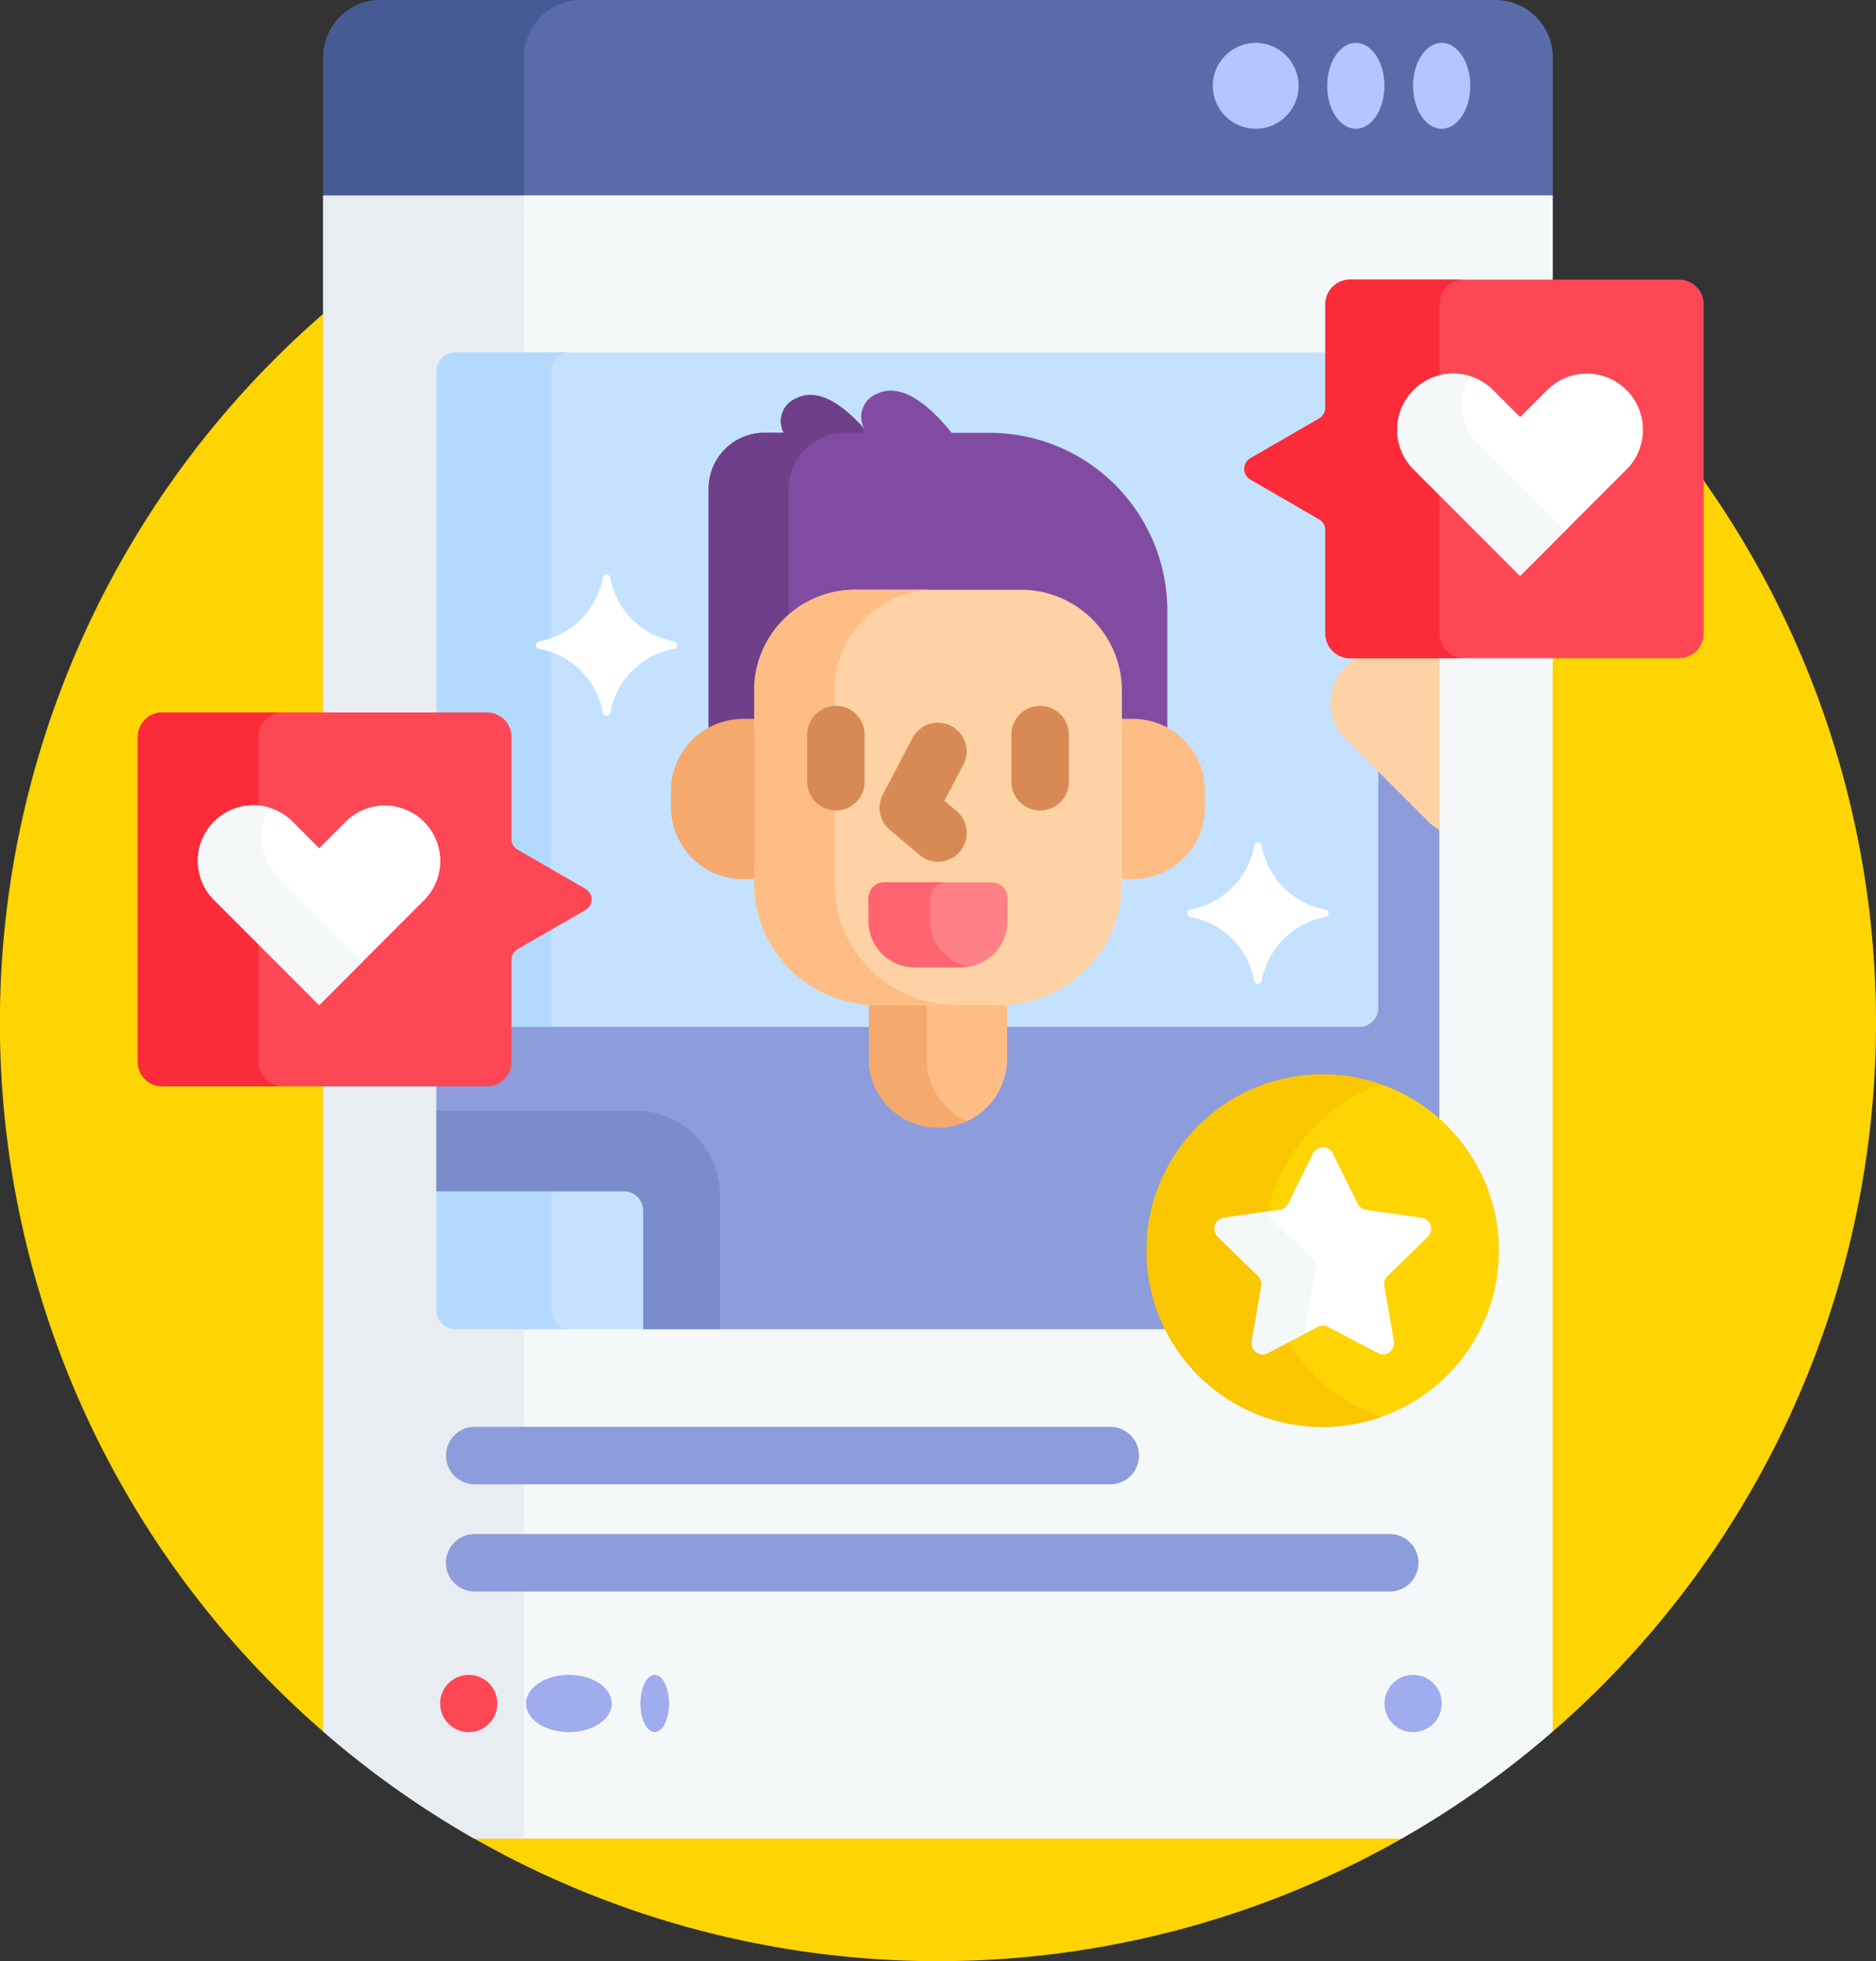 <svg xmlns="http://www.w3.org/2000/svg" width="82" height="85.682" viewBox="0 0 82 85.682"><rect x="0" y="0" width="82" height="85.682" fill="#333333" stroke="none"/><g id="influencer" transform="translate(-11)"><g id="Group_1441" data-name="Group 1441" transform="translate(11 13.715)"><path id="Path_2968" data-name="Path 2968" d="M18.091,115.532a.9.9,0,0,1-.9-.9v-14.2a.9.9,0,0,1,.9-.9h7.2V82.685l-.167-.73a41,41,0,0,0,0,61.933l.167-.8v-27.56Z" transform="translate(-11 -81.955)" fill="#fed402"></path><g id="Group_1440" data-name="Group 1440" transform="translate(20.73 66.444)"><path id="Path_2969" data-name="Path 2969" d="M135.379,479l-.507.167a41.042,41.042,0,0,0,40.541,0l-.507-.167Z" transform="translate(-134.872 -479)" fill="#fed402"></path></g><path id="Path_2970" data-name="Path 2970" d="M422.17,124.074v6.912a.914.914,0,0,1-.913.913h-5.685v46.326l.167.734a41,41,0,0,0,6.431-54.885Z" transform="translate(-347.868 -117.026)" fill="#fed402"></path></g><path id="Path_2971" data-name="Path 2971" d="M140.31,70.22a.914.914,0,0,1-.913-.913v-4.52a.709.709,0,0,0-.354-.612l-3-1.734a.373.373,0,0,1,0-.645l3-1.734a.709.709,0,0,0,.354-.613v-4.52a.914.914,0,0,1,.913-.913h8.861V50.167l-.9-.167H96.324l-.9.167V72.927h7.162a.9.9,0,0,1,.9.9V78.29a.7.7,0,0,0,.35.607l2.966,1.712a.366.366,0,0,1,0,.634l-2.966,1.712a.7.7,0,0,0-.35.607v4.464a.9.9,0,0,1-.9.9H95.428v28.356a41.119,41.119,0,0,0,6.6,4.678H142.57a41.108,41.108,0,0,0,6.6-4.678V70.22Z" transform="translate(-70.299 -41.633)" fill="#f5f8f9"></path><g id="Group_1442" data-name="Group 1442" transform="translate(25.129 8.535)"><path id="Path_2972" data-name="Path 2972" d="M100.377,73.759V58.7a.837.837,0,0,1,.837-.837H104.2V51H95.428V73.759Z" transform="translate(-95.428 -51)" fill="#e8edf2"></path><path id="Path_2973" data-name="Path 2973" d="M100.377,292.54V282.6H95.428v28.356a41.123,41.123,0,0,0,6.6,4.678H104.2V293.377h-2.988A.837.837,0,0,1,100.377,292.54Z" transform="translate(-95.428 -243.842)" fill="#e8edf2"></path></g><g id="Group_1443" data-name="Group 1443" transform="translate(25.129)"><path id="Path_2974" data-name="Path 2974" d="M149.17,8.535H95.428V2.51A2.51,2.51,0,0,1,97.938,0H146.66a2.51,2.51,0,0,1,2.51,2.51Z" transform="translate(-95.428)" fill="#596ca9"></path></g><g id="Group_1444" data-name="Group 1444" transform="translate(25.129)"><path id="Path_2975" data-name="Path 2975" d="M106.712,0H97.938a2.51,2.51,0,0,0-2.51,2.51V8.535H104.2V2.51A2.51,2.51,0,0,1,106.712,0Z" transform="translate(-95.428)" fill="#465a94"></path></g><g id="Group_1448" data-name="Group 1448" transform="translate(64.011 1.874)"><g id="Group_1445" data-name="Group 1445" transform="translate(0 0)"><circle id="Ellipse_89" data-name="Ellipse 89" cx="1.876" cy="1.876" r="1.876" fill="#b6c4ff"></circle></g><g id="Group_1446" data-name="Group 1446" transform="translate(5.001 0)"><ellipse id="Ellipse_90" data-name="Ellipse 90" cx="1.251" cy="1.876" rx="1.251" ry="1.876" transform="translate(0)" fill="#b6c4ff"></ellipse></g><g id="Group_1447" data-name="Group 1447" transform="translate(8.754 0)"><ellipse id="Ellipse_91" data-name="Ellipse 91" cx="1.251" cy="1.876" rx="1.251" ry="1.876" transform="translate(0)" fill="#b6c4ff"></ellipse></g></g><path id="Path_2976" data-name="Path 2976" d="M164.933,105.192a.914.914,0,0,1-.913-.913v-4.52a.709.709,0,0,0-.354-.612l-3-1.734a.373.373,0,0,1,0-.645l3-1.734a.709.709,0,0,0,.354-.613V92H125.837a.837.837,0,0,0-.837.837V107.9h2.214a.9.9,0,0,1,.9.9v4.464a.7.7,0,0,0,.35.607l2.966,1.712a.366.366,0,0,1,0,.634l-2.966,1.712a.7.7,0,0,0-.35.607V123a.9.9,0,0,1-.9.9H125v9.94a.837.837,0,0,0,.837.837h31.2a7.526,7.526,0,0,1,11.8-8.961v-20.52Z" transform="translate(-94.922 -76.604)" fill="#c4e2ff"></path><g id="Group_1449" data-name="Group 1449" transform="translate(30.078 15.396)"><path id="Path_2977" data-name="Path 2977" d="M127.214,107.9a.9.9,0,0,1,.9.9v4.464a.7.7,0,0,0,.35.607l1.557.9V92.837a.837.837,0,0,1,.837-.837h-5.02a.837.837,0,0,0-.837.837V107.9Z" transform="translate(-125.001 -92)" fill="#b3dafe"></path><path id="Path_2978" data-name="Path 2978" d="M130.02,258.361v-16.81l-1.558.9a.7.7,0,0,0-.35.607v4.464a.9.9,0,0,1-.9.9H125v9.941a.837.837,0,0,0,.837.837h5.02A.837.837,0,0,1,130.02,258.361Z" transform="translate(-125 -216.524)" fill="#b3dafe"></path></g><path id="Path_2979" data-name="Path 2979" d="M166.462,201.475l-.294-.058V211.74a.837.837,0,0,1-.837.837H128.113V214.1a.9.9,0,0,1-.9.9H125v4.753h8.2a.837.837,0,0,1,.837.837v5.188h23a7.526,7.526,0,0,1,11.8-8.961v-12.84l-.167-.311Z" transform="translate(-94.922 -167.71)" fill="#8d9cdb"></path><g id="Group_1451" data-name="Group 1451" transform="translate(30.078 48.531)"><g id="Group_1450" data-name="Group 1450"><path id="Path_2980" data-name="Path 2980" d="M137.384,299.539v-5.876A3.663,3.663,0,0,0,133.721,290H125v3.514h8.2a.837.837,0,0,1,.837.837v5.188Z" transform="translate(-125 -290)" fill="#7a8ccb"></path></g></g><g id="Group_1472" data-name="Group 1472" transform="translate(40.327 17.069)"><g id="Group_1452" data-name="Group 1452" transform="translate(1.648)"><path id="Path_2981" data-name="Path 2981" d="M208.371,103.841h-1.656c-.908-1.122-2.168-2.249-3.276-1.7a1.08,1.08,0,0,0-.544,1.523c-.872-.984-1.982-1.828-2.97-1.334a1.076,1.076,0,0,0-.551,1.506h-.841a2.441,2.441,0,0,0-2.441,2.441v10.594a3,3,0,0,1,1.5-.4h.623V115.1a4.272,4.272,0,0,1,4.272-4.272h7.258a4.272,4.272,0,0,1,4.272,4.272v1.372h.623a3,3,0,0,1,1.5.4v-5.264A7.772,7.772,0,0,0,208.371,103.841Z" transform="translate(-196.092 -102)" fill="#814ba2"></path></g><g id="Group_1454" data-name="Group 1454" transform="translate(1.648 0.189)"><g id="Group_1453" data-name="Group 1453"><path id="Path_2982" data-name="Path 2982" d="M199.591,107.224a2.441,2.441,0,0,1,2.441-2.441h.841a1.881,1.881,0,0,1-.084-.289c-.855-.932-1.915-1.692-2.864-1.217a1.076,1.076,0,0,0-.551,1.506h-.841a2.441,2.441,0,0,0-2.441,2.441v10.594a3,3,0,0,1,1.5-.4h.623v-1.372a4.26,4.26,0,0,1,1.374-3.138Z" transform="translate(-196.092 -103.131)" fill="#6f3f8a"></path></g></g><g id="Group_1457" data-name="Group 1457" transform="translate(0 14.338)"><g id="Group_1455" data-name="Group 1455"><path id="Path_2983" data-name="Path 2983" d="M190.017,187.68h-.623a3.15,3.15,0,0,0-3.15,3.15v.7a3.15,3.15,0,0,0,3.15,3.15h.623Z" transform="translate(-186.244 -187.68)" fill="#f6a96c"></path></g><g id="Group_1456" data-name="Group 1456" transform="translate(19.574)"><path id="Path_2984" data-name="Path 2984" d="M303.835,187.68h-.623v7h.623a3.15,3.15,0,0,0,3.15-3.15v-.7A3.15,3.15,0,0,0,303.835,187.68Z" transform="translate(-303.212 -187.68)" fill="#ffbd86"></path></g></g><g id="Group_1458" data-name="Group 1458" transform="translate(8.652 26.69)"><path id="Path_2985" data-name="Path 2985" d="M243.675,261.5h-5.416c-.105,0-.21,0-.313-.01v2.481a3.021,3.021,0,1,0,6.043,0v-2.481C243.884,261.493,243.78,261.5,243.675,261.5Z" transform="translate(-237.945 -261.487)" fill="#ffbd86"></path></g><g id="Group_1460" data-name="Group 1460" transform="translate(8.652 26.69)"><g id="Group_1459" data-name="Group 1459"><path id="Path_2986" data-name="Path 2986" d="M240.464,263.968V261.5h-2.206c-.105,0-.21,0-.313-.01v2.481a3.016,3.016,0,0,0,4.281,2.743A3.019,3.019,0,0,1,240.464,263.968Z" transform="translate(-237.945 -261.487)" fill="#f6a96c"></path></g></g><g id="Group_1461" data-name="Group 1461" transform="translate(3.637 8.695)"><path id="Path_2987" data-name="Path 2987" d="M218.723,172.1h-5.416a5.328,5.328,0,0,1-5.328-5.328v-8.405a4.408,4.408,0,0,1,4.408-4.408h7.258a4.408,4.408,0,0,1,4.408,4.408v8.405A5.329,5.329,0,0,1,218.723,172.1Z" transform="translate(-207.978 -153.956)" fill="#fed2a4"></path></g><g id="Group_1462" data-name="Group 1462" transform="translate(3.637 8.695)"><path id="Path_2988" data-name="Path 2988" d="M211.488,166.768v-8.405a4.408,4.408,0,0,1,4.408-4.408h-3.511a4.408,4.408,0,0,0-4.408,4.408v8.405a5.328,5.328,0,0,0,5.328,5.328h3.511A5.328,5.328,0,0,1,211.488,166.768Z" transform="translate(-207.977 -153.955)" fill="#ffbd86"></path></g><g id="Group_1463" data-name="Group 1463" transform="translate(8.637 21.48)"><path id="Path_2989" data-name="Path 2989" d="M237.857,231.041v1.008a2.013,2.013,0,0,0,2.013,2.013h2.046a2.013,2.013,0,0,0,2.013-2.013v-1.008a.687.687,0,0,0-.687-.687h-4.7A.687.687,0,0,0,237.857,231.041Z" transform="translate(-237.857 -230.354)" fill="#fd8087"></path></g><g id="Group_1464" data-name="Group 1464" transform="translate(8.637 21.48)"><path id="Path_2990" data-name="Path 2990" d="M240.558,232.05v-1.008a.687.687,0,0,1,.687-.687h-2.7a.687.687,0,0,0-.687.687v1.008a2.013,2.013,0,0,0,2.013,2.013h2.046a2.011,2.011,0,0,0,.328-.029A2.012,2.012,0,0,1,240.558,232.05Z" transform="translate(-237.857 -230.355)" fill="#fe646f"></path></g><g id="Group_1469" data-name="Group 1469" transform="translate(5.955 13.77)"><g id="Group_1466" data-name="Group 1466"><g id="Group_1465" data-name="Group 1465"><path id="Path_2991" data-name="Path 2991" d="M223.084,188.853a1.255,1.255,0,0,1-1.255-1.255v-2.06a1.255,1.255,0,0,1,2.51,0v2.06A1.255,1.255,0,0,1,223.084,188.853Z" transform="translate(-221.829 -184.283)" fill="#d88a55"></path></g></g><g id="Group_1468" data-name="Group 1468" transform="translate(8.927)"><g id="Group_1467" data-name="Group 1467"><path id="Path_2992" data-name="Path 2992" d="M276.426,188.853a1.255,1.255,0,0,1-1.255-1.255v-2.06a1.255,1.255,0,0,1,2.51,0v2.06A1.255,1.255,0,0,1,276.426,188.853Z" transform="translate(-275.171 -184.283)" fill="#d88a55"></path></g></g></g><g id="Group_1471" data-name="Group 1471" transform="translate(9.114 14.502)"><g id="Group_1470" data-name="Group 1470"><path id="Path_2993" data-name="Path 2993" d="M243.263,194.742a1.249,1.249,0,0,1-.808-.3l-1.3-1.1a1.255,1.255,0,0,1-.3-1.546l1.3-2.472a1.255,1.255,0,0,1,2.22,1.171l-.833,1.578.531.447a1.255,1.255,0,0,1-.809,2.215Z" transform="translate(-240.704 -188.66)" fill="#d88a55"></path></g></g></g><g id="Group_1478" data-name="Group 1478" transform="translate(61.12 46.941)"><g id="Group_1473" data-name="Group 1473"><circle id="Ellipse_92" data-name="Ellipse 92" cx="7.698" cy="7.698" r="7.698" fill="#fed402"></circle></g><g id="Group_1474" data-name="Group 1474"><path id="Path_2994" data-name="Path 2994" d="M315.6,288.2a7.7,7.7,0,0,1,5.146-7.263,7.7,7.7,0,1,0,0,14.526A7.7,7.7,0,0,1,315.6,288.2Z" transform="translate(-310.5 -280.5)" fill="#fac600"></path></g><g id="Group_1475" data-name="Group 1475" transform="translate(2.958 3.166)"><path id="Path_2995" data-name="Path 2995" d="M333.349,299.689l1.089,2.206a.486.486,0,0,0,.366.266l2.434.354a.486.486,0,0,1,.269.828l-1.761,1.717a.486.486,0,0,0-.14.43l.416,2.424a.486.486,0,0,1-.7.512l-2.177-1.145a.486.486,0,0,0-.452,0l-2.177,1.145a.486.486,0,0,1-.7-.512l.416-2.424a.486.486,0,0,0-.14-.43l-1.761-1.717a.486.486,0,0,1,.269-.828l2.434-.354a.486.486,0,0,0,.366-.266l1.089-2.206A.486.486,0,0,1,333.349,299.689Z" transform="translate(-328.174 -299.418)" fill="#fff"></path></g><g id="Group_1477" data-name="Group 1477" transform="translate(2.958 5.977)"><g id="Group_1476" data-name="Group 1476"><path id="Path_2996" data-name="Path 2996" d="M332.179,321.163l.416-2.424a.486.486,0,0,0-.14-.43l-1.761-1.717a.477.477,0,0,1-.146-.373l-1.957.284a.486.486,0,0,0-.269.828l1.761,1.717a.486.486,0,0,1,.14.43l-.416,2.424a.486.486,0,0,0,.7.512l1.734-.912A.476.476,0,0,1,332.179,321.163Z" transform="translate(-328.174 -316.218)" fill="#f5f8f9"></path></g></g></g><g id="Group_1479" data-name="Group 1479" transform="translate(30.496 62.337)"><path id="Path_2997" data-name="Path 2997" d="M156.535,375.01h-27.78a1.255,1.255,0,0,1,0-2.51h27.78a1.255,1.255,0,1,1,0,2.51Z" transform="translate(-127.5 -372.5)" fill="#8d9cdb"></path></g><g id="Group_1480" data-name="Group 1480" transform="translate(30.496 67.022)"><path id="Path_2998" data-name="Path 2998" d="M168.751,403.01h-40a1.255,1.255,0,0,1,0-2.51h40a1.255,1.255,0,1,1,0,2.51Z" transform="translate(-127.5 -400.5)" fill="#8d9cdb"></path></g><path id="Path_2999" data-name="Path 2999" d="M359.766,170.828l-.56.56a2.214,2.214,0,0,0,0,3.122l3.642,3.642a2.189,2.189,0,0,0,.473.357v-7.68h-3.555Z" transform="translate(-289.399 -142.24)" fill="#fed2a4"></path><g id="Group_1489" data-name="Group 1489" transform="translate(30.237 73.173)"><g id="Group_1485" data-name="Group 1485" transform="translate(0 0)"><g id="Group_1484" data-name="Group 1484" transform="translate(0)"><g id="Group_1481" data-name="Group 1481"><circle id="Ellipse_93" data-name="Ellipse 93" cx="1.251" cy="1.251" r="1.251" fill="#fd4755"></circle></g><g id="Group_1482" data-name="Group 1482" transform="translate(3.753)"><ellipse id="Ellipse_94" data-name="Ellipse 94" cx="1.876" cy="1.251" rx="1.876" ry="1.251" fill="#9faced"></ellipse></g><g id="Group_1483" data-name="Group 1483" transform="translate(8.757)"><ellipse id="Ellipse_95" data-name="Ellipse 95" cx="0.625" cy="1.251" rx="0.625" ry="1.251" transform="translate(0)" fill="#9faced"></ellipse></g></g></g><g id="Group_1488" data-name="Group 1488" transform="translate(41.279 0)"><g id="Group_1487" data-name="Group 1487" transform="translate(0)"><g id="Group_1486" data-name="Group 1486"><circle id="Ellipse_96" data-name="Ellipse 96" cx="1.251" cy="1.251" r="1.251" fill="#9faced"></circle></g></g></g></g><g id="Group_1497" data-name="Group 1497" transform="translate(65.388 12.216)"><g id="Group_1491" data-name="Group 1491" transform="translate(0)"><g id="Group_1490" data-name="Group 1490"><path id="Path_3000" data-name="Path 3000" d="M356.082,88.459V74.08A1.08,1.08,0,0,0,355,73H340.624a1.08,1.08,0,0,0-1.08,1.08V78.6a.54.54,0,0,1-.27.468l-3,1.734a.54.54,0,0,0,0,.935l3,1.734a.54.54,0,0,1,.27.468v4.52a1.08,1.08,0,0,0,1.08,1.08H355A1.08,1.08,0,0,0,356.082,88.459Z" transform="translate(-336.001 -73)" fill="#fd4755"></path></g></g><g id="Group_1492" data-name="Group 1492"><path id="Path_3001" data-name="Path 3001" d="M344.534,88.459V74.08a1.08,1.08,0,0,1,1.08-1.08h-4.992a1.08,1.08,0,0,0-1.08,1.08V78.6a.54.54,0,0,1-.27.468l-3,1.734a.54.54,0,0,0,0,.935l3,1.734a.54.54,0,0,1,.27.468v4.52a1.08,1.08,0,0,0,1.08,1.08h4.992A1.08,1.08,0,0,1,344.534,88.459Z" transform="translate(-336 -73)" fill="#fb2b3a"></path></g><g id="Group_1494" data-name="Group 1494" transform="translate(6.685 4.107)"><g id="Group_1493" data-name="Group 1493"><path id="Path_3002" data-name="Path 3002" d="M385.965,98.261a2.454,2.454,0,0,0-3.471,0l-1.18,1.18-1.18-1.18a2.454,2.454,0,0,0-3.471,3.471l4.651,4.651,4.651-4.651A2.455,2.455,0,0,0,385.965,98.261Z" transform="translate(-375.944 -97.542)" fill="#fff"></path></g></g><g id="Group_1496" data-name="Group 1496" transform="translate(6.685 4.108)"><g id="Group_1495" data-name="Group 1495"><path id="Path_3003" data-name="Path 3003" d="M379.5,100.657a2.453,2.453,0,0,1-.368-3,2.454,2.454,0,0,0-2.471,4.076l4.651,4.651,1.96-1.96Z" transform="translate(-375.944 -97.549)" fill="#f5f8f9"></path></g></g></g><g id="Group_1505" data-name="Group 1505" transform="translate(17.024 31.127)"><g id="Group_1499" data-name="Group 1499" transform="translate(0)"><g id="Group_1498" data-name="Group 1498"><path id="Path_3004" data-name="Path 3004" d="M47,201.266v-14.2A1.067,1.067,0,0,1,48.067,186h14.2a1.067,1.067,0,0,1,1.067,1.067v4.464a.533.533,0,0,0,.267.462l2.966,1.712a.533.533,0,0,1,0,.924L63.6,196.341a.533.533,0,0,0-.267.462v4.464a1.067,1.067,0,0,1-1.067,1.067h-14.2A1.067,1.067,0,0,1,47,201.266Z" transform="translate(-47 -186)" fill="#fd4755"></path></g></g><g id="Group_1500" data-name="Group 1500" transform="translate(0)"><path id="Path_3005" data-name="Path 3005" d="M52.273,201.266v-14.2A1.067,1.067,0,0,1,53.339,186H48.067A1.067,1.067,0,0,0,47,187.067v14.2a1.067,1.067,0,0,0,1.067,1.067h5.273A1.067,1.067,0,0,1,52.273,201.266Z" transform="translate(-47 -186)" fill="#fb2b3a"></path></g><g id="Group_1502" data-name="Group 1502" transform="translate(2.624 4.056)"><g id="Group_1501" data-name="Group 1501"><path id="Path_3006" data-name="Path 3006" d="M63.391,210.946a2.424,2.424,0,0,1,3.428,0l1.165,1.165,1.165-1.165a2.424,2.424,0,0,1,3.428,3.428l-4.593,4.593-4.593-4.593A2.424,2.424,0,0,1,63.391,210.946Z" transform="translate(-62.681 -210.236)" fill="#fff"></path></g></g><g id="Group_1504" data-name="Group 1504" transform="translate(2.624 4.058)"><g id="Group_1503" data-name="Group 1503"><path id="Path_3007" data-name="Path 3007" d="M66.176,213.37a2.423,2.423,0,0,1-.333-3.01,2.423,2.423,0,0,0-2.451,4.021l4.593,4.593,1.9-1.9Z" transform="translate(-62.682 -210.246)" fill="#f5f8f9"></path></g></g></g><g id="Group_1507" data-name="Group 1507" transform="translate(34.429 25.102)"><g id="Group_1506" data-name="Group 1506"><path id="Path_3008" data-name="Path 3008" d="M157.051,153.244a3.463,3.463,0,0,0-2.807,2.807.167.167,0,0,1-.32,0,3.463,3.463,0,0,0-2.807-2.807.167.167,0,0,1,0-.32,3.463,3.463,0,0,0,2.807-2.807.167.167,0,0,1,.32,0,3.463,3.463,0,0,0,2.807,2.807A.167.167,0,0,1,157.051,153.244Z" transform="translate(-151 -150)" fill="#fff"></path></g></g><g id="Group_1509" data-name="Group 1509" transform="translate(62.9 36.816)"><g id="Group_1508" data-name="Group 1508"><path id="Path_3009" data-name="Path 3009" d="M327.186,223.244a3.463,3.463,0,0,0-2.807,2.807.167.167,0,0,1-.32,0,3.463,3.463,0,0,0-2.807-2.807.167.167,0,0,1,0-.32,3.463,3.463,0,0,0,2.807-2.807.167.167,0,0,1,.32,0,3.463,3.463,0,0,0,2.807,2.807A.167.167,0,0,1,327.186,223.244Z" transform="translate(-321.135 -220)" fill="#fff"></path></g></g></g></svg>